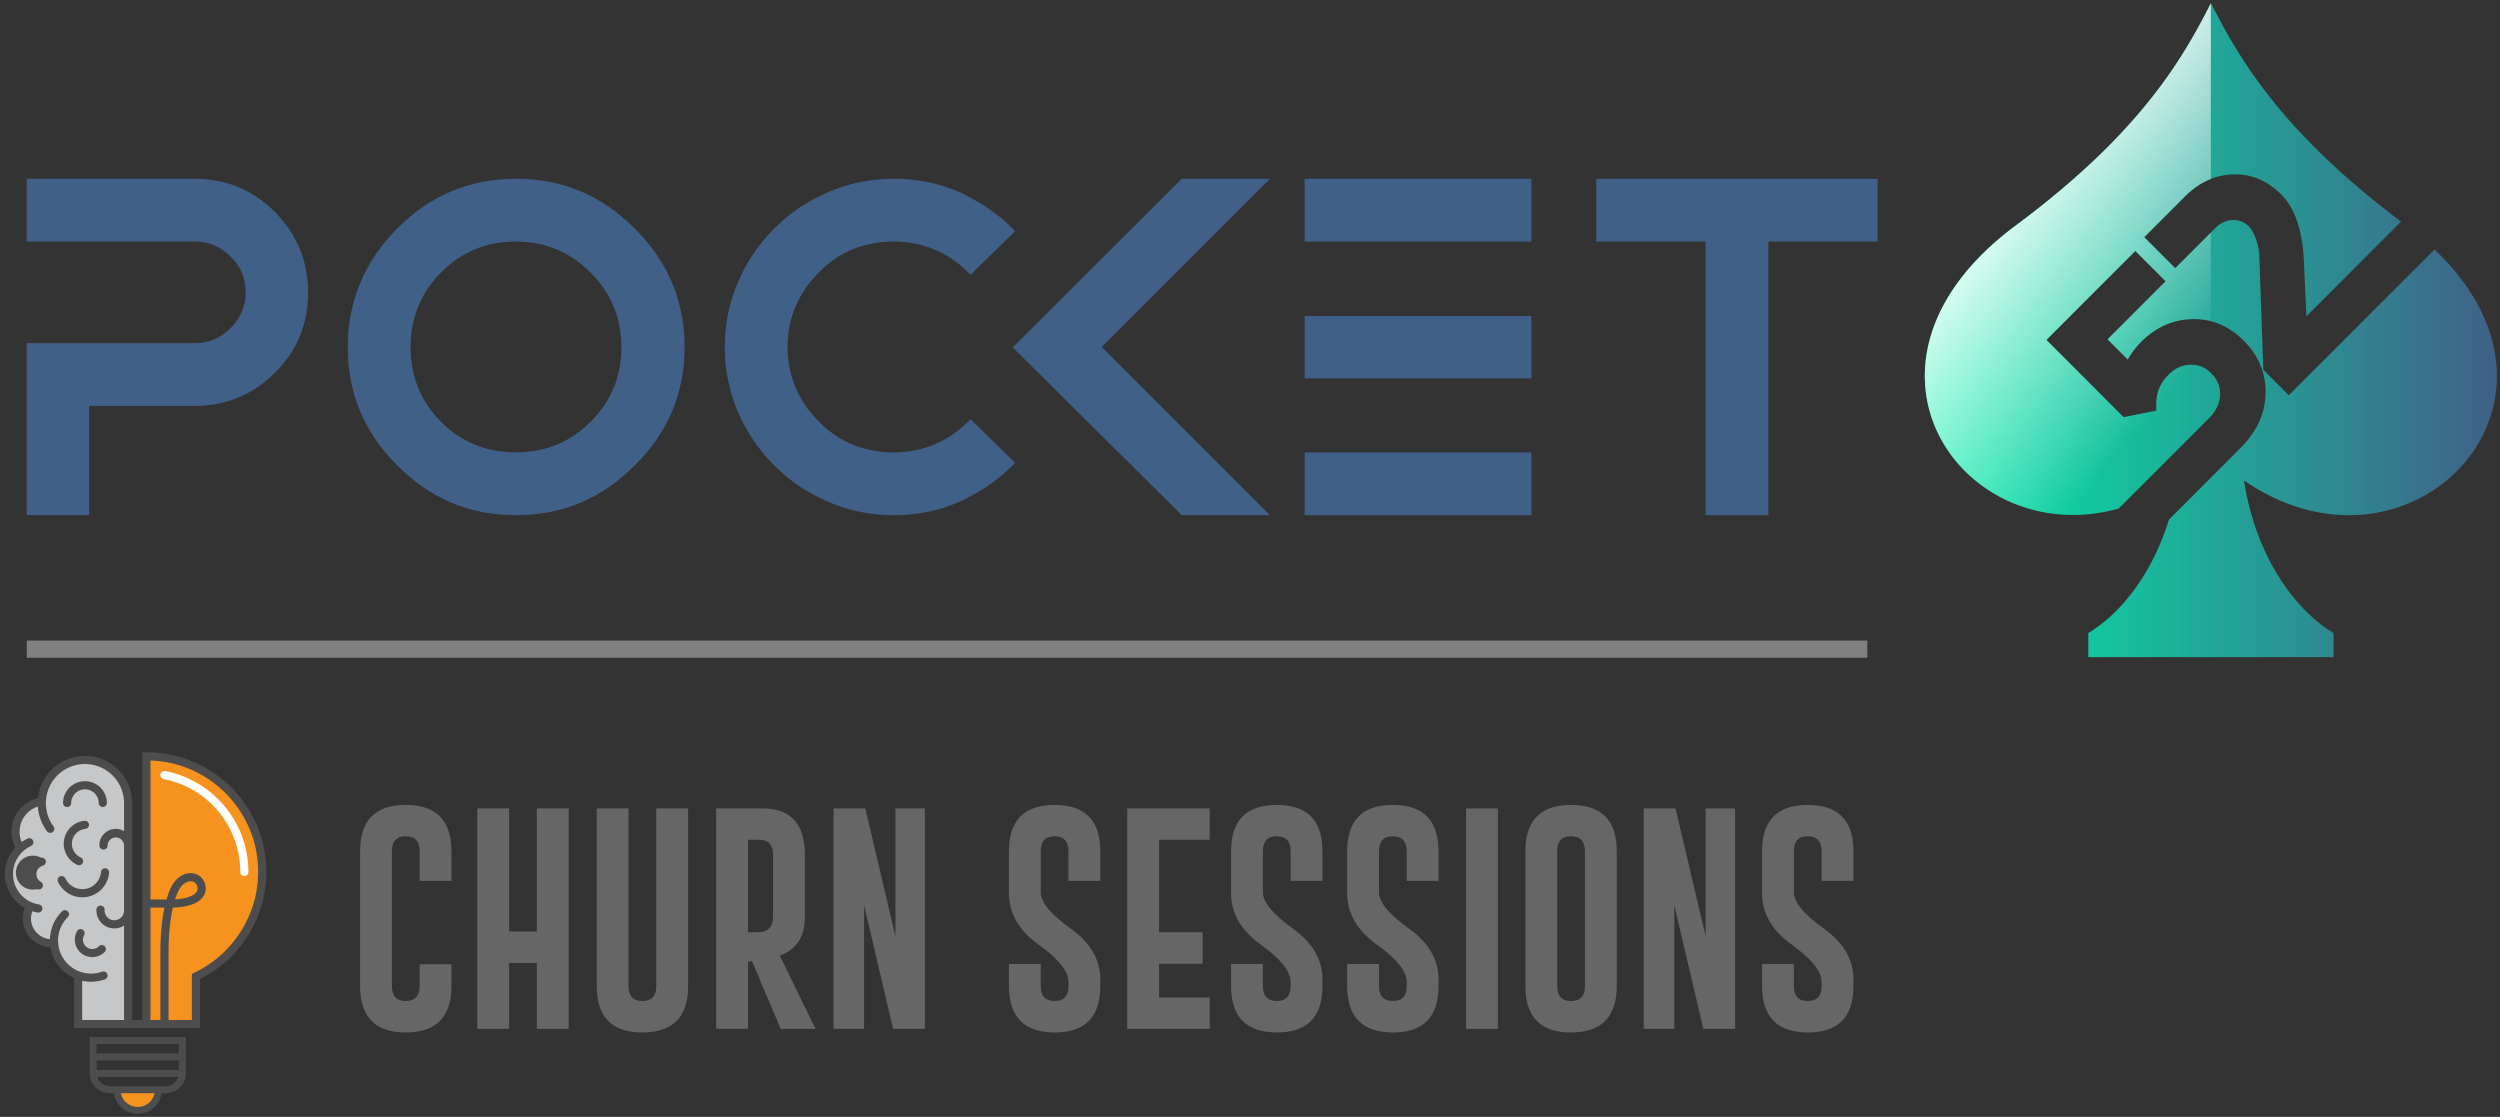 <svg xmlns="http://www.w3.org/2000/svg" xmlns:xlink="http://www.w3.org/1999/xlink" width="291" height="130" viewBox="0 0 291 130"><rect x="0" y="0" width="291" height="130" fill="#333333" stroke="none"/><defs><path id="jokra" d="M1249.693 1988.81h-19.578v7.306h19.578c1.613 0 2.964.567 4.136 1.74 1.178 1.133 1.775 2.537 1.775 4.171 0 1.612-.583 2.98-1.781 4.177-1.166 1.166-2.517 1.733-4.13 1.733h-19.578v20.028h7.259v-12.72h12.319c3.614 0 6.746-1.3 9.306-3.859 2.564-2.517 3.864-5.666 3.864-9.359 0-3.597-1.298-6.744-3.861-9.356-2.563-2.563-5.694-3.862-9.31-3.862z"/><path id="jokrb" d="M1287.06 1988.81c-5.378 0-10.022 1.943-13.804 5.773-3.832 3.833-5.775 8.477-5.775 13.804 0 5.402 1.89 9.917 5.775 13.804 3.886 3.886 8.401 5.774 13.803 5.774 5.402 0 9.917-1.888 13.8-5.77 3.866-3.768 5.826-8.413 5.826-13.808 0-5.344-1.959-9.989-5.823-13.804-3.886-3.885-8.4-5.774-13.803-5.774zm0 31.848c-3.43 0-6.365-1.195-8.72-3.55-2.356-2.356-3.55-5.29-3.55-8.72 0-3.399 1.194-6.317 3.55-8.674 2.421-2.42 5.273-3.598 8.72-3.598 3.366 0 6.284 1.211 8.672 3.598 2.388 2.388 3.598 5.307 3.598 8.673 0 3.446-1.177 6.298-3.598 8.721-2.356 2.355-5.274 3.55-8.673 3.55z"/><path id="jokrc" d="M1339.666 2017.105c-2.403 2.357-5.322 3.553-8.675 3.553-.415 0-.825-.02-1.231-.057a12.991 12.991 0 0 1-3.524-.848l-.041-.014c-1.514-.664-2.781-1.538-3.883-2.685-.134-.129-.253-.269-.38-.403-.397-.433-.79-.872-1.122-1.359-.023-.033-.043-.069-.066-.102a12.882 12.882 0 0 1-1.104-2.005 12.104 12.104 0 0 1-.968-4.798 12.07 12.07 0 0 1 .967-4.793c.31-.709.682-1.375 1.103-2.004.025-.037.048-.077.073-.114.332-.485.723-.922 1.12-1.355.13-.137.252-.28.389-.413 1.082-1.126 2.34-1.995 3.825-2.651.013-.005.024-.012.036-.017a13.032 13.032 0 0 1 3.576-.866c.406-.038.816-.057 1.23-.057 3.353 0 6.272 1.195 8.675 3.553l.315.309 5.183-5.074-.322-.321c-1.603-1.603-3.472-2.9-5.54-3.9l.036-.024-.755-.33c-2.306-1.009-4.86-1.521-7.592-1.521-2.66 0-5.214.528-7.59 1.566-2.417 1.037-4.465 2.413-6.262 4.209l-.003.003-.001.001-.014.015a20.075 20.075 0 0 0-4.19 6.146 19.287 19.287 0 0 0-1.47 5.7c-.057.567-.08 1.142-.085 1.722-.001.072-.011.143-.011.216v.001c0 .072.01.144.01.216.007.58.029 1.155.087 1.722a19.25 19.25 0 0 0 1.47 5.702 20.033 20.033 0 0 0 4.189 6.143l.014.016.003.003v.001l.002.001.004.003.018.017c1.79 1.784 3.832 3.155 6.236 4.185a18.819 18.819 0 0 0 7.593 1.569c2.732 0 5.286-.512 7.592-1.521l.755-.33-.036-.024c2.068-1 3.937-2.297 5.54-3.9l.322-.321-5.183-5.074z"/><path id="jokrd" d="M1364.555 1988.81l-19.676 19.628 19.678 19.527h10.261l-19.579-19.578 19.58-19.578z"/><path id="jokre" d="M1378.86 2012.04v-7.26h26.39v7.26z"/><path id="jokrf" d="M1378.86 2027.97v-7.31h26.39v7.31z"/><path id="jokrg" d="M1378.86 1996.12v-7.31h26.39v7.31z"/><path id="jokrh" d="M1432.83 1988.81h-20.026v7.306h12.72v31.85H1432.84v-31.85h12.72v-7.307z"/><path id="jokri" d="M1484.354 1968.364c-3.367 6.625-8.325 15.186-22.716 25.881-21.77 16.18-6.037 38.019 11.97 32.953l10.53-10.529c.814-.815 1.245-1.731 1.28-2.724.035-.94-.308-1.777-1.02-2.488-.699-.698-1.478-1.032-2.437-.999-.949.018-1.787.402-2.557 1.174-.936.936-1.411 2.059-1.412 3.341l-.003.824-3.795.761-8.992-8.993 10.352-10.353 3.525 3.526-6.759 6.76 2.356 2.357a8.972 8.972 0 0 1 1.57-2.076c1.698-1.698 3.696-2.584 5.94-2.631 2.239-.061 4.269.792 5.977 2.5 1.762 1.76 2.617 3.848 2.546 6.205-.048 2.293-1.029 4.415-2.916 6.3l-8.33 8.331c-1.953 6.345-5.644 10.972-9.383 13.197v2.807h28.549v-2.806c-4.586-2.729-9.1-9.066-10.424-17.759 19.285 13.306 41.055-8.983 22.176-26.878l-16.962 16.962-2.971-2.971-.468-13.448c-.07-.9-.494-2.512-1.214-3.234-1.008-1.008-2.567-.989-3.741.032l-.066.07-4.762 4.761-3.608-3.608 4.761-4.761c1.641-1.64 3.522-2.495 5.593-2.545 2.066-.082 3.966.708 5.586 2.327 1.622 1.621 2.514 4.294 2.654 7.947l.279 6.247 11.025-11.026c-13.927-10.484-18.812-18.902-22.132-25.434z"/><path id="jokrk" d="M1479.463 2028.484c-1.953 6.345-5.644 10.972-9.383 13.197v2.807h14.261v-20.883z"/><path id="jokrm" d="M1461.639 1994.245c-21.771 16.18-6.038 38.019 11.969 32.953l10.53-10.53c.076-.076.133-.159.203-.237v-5.02c-.684-.663-1.445-.985-2.379-.953-.95.017-1.788.402-2.558 1.173-.936.937-1.411 2.06-1.412 3.342l-.003.824-3.795.761-8.992-8.994 10.352-10.352 3.525 3.526-6.759 6.76 2.356 2.357a8.998 8.998 0 0 1 1.57-2.077c1.698-1.697 3.697-2.583 5.94-2.63.743-.02 1.462.07 2.155.249v-10.325l-4.144 4.145-3.608-3.608 4.761-4.762c.924-.921 1.926-1.586 2.991-2.008v-20.451c-3.366 6.622-8.33 15.176-22.702 25.857z"/><path id="jokro" d="M1279.549 2080.241v2.537c0 3.593-1.774 5.394-5.323 5.402-3.541 0-5.311-1.8-5.311-5.402v-15.696c0-3.593 1.77-5.389 5.31-5.389 3.55 0 5.324 1.796 5.324 5.39v3.452h-3.702v-3.453c0-1.152-.536-1.73-1.61-1.739h-.025c-1.063 0-1.596.58-1.596 1.74v15.695c0 1.16.537 1.74 1.61 1.74 1.08 0 1.62-.58 1.62-1.74v-2.537z"/><path id="jokrp" d="M1282.557 2062.099h3.702v14.323h3.23v-14.323h3.703v25.663h-3.702v-7.678h-3.231v7.678h-3.702z"/><path id="jokrq" d="M1307.096 2082.778c0 3.593-1.774 5.394-5.323 5.402-3.541 0-5.311-1.8-5.311-5.402v-20.68h3.7v20.68c0 1.16.538 1.74 1.61 1.74 1.082 0 1.622-.58 1.622-1.74v-20.68h3.702z"/><path id="jokrr" d="M1310.365 2062.099h5.39c3.287.008 4.93 1.809 4.93 5.402v7.272c0 2.259-.972 3.746-2.916 4.46l4.16 8.529h-4.055l-3.336-7.874-.47.065v7.809h-3.703zm3.702 3.649v10.765h.851c.513 0 .867-.035 1.06-.105.67-.27 1.006-.815 1.006-1.635v-7.272c0-1.169-.536-1.753-1.609-1.753z"/><path id="jokrs" d="M1324.022 2062.099h3.702l3.505 14.886v-14.886h3.427v25.663h-3.701l-3.375-14.414v14.414h-3.558z"/><path id="jokrt" d="M1348.142 2080.201v2.577c0 1.16.54 1.74 1.622 1.74 1.072 0 1.608-.58 1.608-1.74v-.47c0-1.239-1.155-2.686-3.465-4.343-2.312-1.649-3.467-3.654-3.467-6.017v-4.866c0-3.593 1.77-5.389 5.31-5.389 3.549 0 5.325 1.796 5.325 5.39v3.452h-3.703v-3.453c0-1.152-.536-1.73-1.608-1.739h-.026c-1.065 0-1.596.58-1.596 1.74v4.786c0 1.143 1.155 2.542 3.466 4.2 2.31 1.648 3.467 3.622 3.467 5.924v.785c0 3.602-1.771 5.402-5.311 5.402-3.55-.008-5.324-1.809-5.324-5.402v-2.577z"/><path id="jokru" d="M1358.213 2062.099h9.6v3.649h-5.898v10.765h5.074v3.663h-5.074v3.937h5.899v3.649h-9.601z"/><path id="jokrv" d="M1374.001 2080.201v2.577c0 1.16.54 1.74 1.622 1.74 1.072 0 1.608-.58 1.608-1.74v-.47c0-1.239-1.155-2.686-3.465-4.343-2.312-1.649-3.467-3.654-3.467-6.017v-4.866c0-3.593 1.77-5.389 5.31-5.389 3.549 0 5.325 1.796 5.325 5.39v3.452h-3.703v-3.453c0-1.152-.536-1.73-1.608-1.739h-.026c-1.065 0-1.596.58-1.596 1.74v4.786c0 1.143 1.155 2.542 3.466 4.2 2.31 1.648 3.467 3.622 3.467 5.924v.785c0 3.602-1.771 5.402-5.311 5.402-3.55-.008-5.324-1.809-5.324-5.402v-2.577z"/><path id="jokrw" d="M1387.513 2080.201v2.577c0 1.16.54 1.74 1.622 1.74 1.072 0 1.608-.58 1.608-1.74v-.47c0-1.239-1.155-2.686-3.465-4.343-2.312-1.649-3.467-3.654-3.467-6.017v-4.866c0-3.593 1.77-5.389 5.31-5.389 3.549 0 5.325 1.796 5.325 5.39v3.452h-3.703v-3.453c0-1.152-.536-1.73-1.608-1.739h-.026c-1.065 0-1.596.58-1.596 1.74v4.786c0 1.143 1.155 2.542 3.466 4.2 2.31 1.648 3.467 3.622 3.467 5.924v.785c0 3.602-1.771 5.402-5.311 5.402-3.55-.008-5.324-1.809-5.324-5.402v-2.577z"/><path id="jokrx" d="M1397.65 2087.76v-25.66h3.7v25.66z"/><path id="jokry" d="M1415.19 2082.778c0 3.593-1.775 5.394-5.324 5.403-3.54 0-5.31-1.801-5.31-5.403v-15.696c0-3.593 1.77-5.389 5.31-5.389 3.55 0 5.324 1.796 5.324 5.389zm-3.702-15.696c0-1.151-.536-1.73-1.608-1.739h-.027c-1.064 0-1.595.58-1.595 1.739v15.696c0 1.16.536 1.741 1.608 1.741 1.081 0 1.622-.581 1.622-1.741z"/><path id="jokrz" d="M1418.33 2062.099h3.701l3.505 14.886v-14.886h3.427v25.663h-3.7l-3.376-14.414v14.414h-3.558z"/><path id="jokrA" d="M1435.805 2080.201v2.577c0 1.16.54 1.74 1.622 1.74 1.072 0 1.608-.58 1.608-1.74v-.47c0-1.239-1.155-2.686-3.465-4.343-2.312-1.649-3.467-3.654-3.467-6.017v-4.866c0-3.593 1.77-5.389 5.31-5.389 3.549 0 5.325 1.796 5.325 5.39v3.452h-3.703v-3.453c0-1.152-.536-1.73-1.608-1.739h-.026c-1.065 0-1.596.58-1.596 1.74v4.786c0 1.143 1.155 2.542 3.466 4.2 2.31 1.648 3.467 3.622 3.467 5.924v.785c0 3.602-1.771 5.402-5.311 5.402-3.55-.008-5.324-1.809-5.324-5.402v-2.577z"/><path id="jokrB" d="M1244.075 2056.041h-.036v31.161h5.77v-5.543c4.56-2.152 7.715-6.792 7.715-12.169 0-7.428-6.02-13.449-13.449-13.449z"/><path id="jokrC" d="M1243.036 2097.249a2.401 2.401 0 0 0 2.401-2.401h-4.801a2.401 2.401 0 0 0 2.4 2.4z"/><path id="jokrD" d="M1248.631 2088.72v4.223c0 1.272-1.071 2.307-2.388 2.307h-.433a2.806 2.806 0 0 1-2.773 2.4 2.807 2.807 0 0 1-2.774-2.4h-.433c-1.317 0-2.388-1.035-2.388-2.307v-4.222zm-.811 3.82v-1.11h-9.58v1.11zm-4.783 4.307c.964 0 1.772-.686 1.959-1.597h-3.919a2.003 2.003 0 0 0 1.96 1.597zm4.783-6.227v-1.1h-9.58v1.1zm-1.577 3.827c.727 0 1.34-.468 1.526-1.103h-9.465c.186.635.799 1.103 1.526 1.103z"/><path id="jokrE" d="M1255.44 2069.972a.474.474 0 0 1-.474-.474c0-5.28-3.757-9.828-8.934-10.817a.475.475 0 0 1 .179-.932c5.622 1.074 9.703 6.015 9.703 11.749a.474.474 0 0 1-.474.474z"/><path id="jokrF" d="M1236.89 2056.535a5.025 5.025 0 0 0-5.021 4.849 8.372 8.372 0 0 0-.39.062 3.553 3.553 0 0 0-2.57 4.317c.043.162.184.48.413 1.015-.676.726-1.28 1.866-1.28 2.935 0 1.584.758 2.988 2.49 3.732-.298.659-.398 1.202-.398 1.542a2.89 2.89 0 0 0 2.89 2.889c.025 0 .13-.008.269-.021.118 1.753 1.296 3.147 2.888 3.707 0 3.05-.014 5.565-.014 5.565h5.749v-25.566a5.026 5.026 0 0 0-5.026-5.027z"/><path id="jokrG" d="M1244.075 2055.567c7.678 0 13.924 6.246 13.924 13.923 0 2.69-.77 5.302-2.224 7.55a13.958 13.958 0 0 1-5.492 4.916v5.72h-14.665v-5.776c0-.02.003-.036.005-.054a4.807 4.807 0 0 1-2.75-3.577 3.367 3.367 0 0 1-3.213-3.36c0-.485.099-.872.23-1.21a4.519 4.519 0 0 1-2.322-3.962c0-1.162.447-2.256 1.208-3.081a4.005 4.005 0 0 1 .117-3.904 4.006 4.006 0 0 1 2.47-1.843l.059-.013a5.507 5.507 0 0 1 5.468-4.912 5.505 5.505 0 0 1 5.499 5.499c0 .017-.003.032-.004.048 0 .016.004.03.004.048v12.504l.002.027-.002.01v12.609h1.176v-31.162zm-2.634 6.012c0-.017.003-.032.005-.048-.002-.016-.005-.031-.005-.048a4.557 4.557 0 0 0-4.551-4.551 4.557 4.557 0 0 0-4.552 4.55c0 .995.315 1.939.91 2.732a.475.475 0 0 1-.758.569 5.438 5.438 0 0 1-1.085-2.9 3.082 3.082 0 0 0-1.886 4.126c.225-.157.466-.294.722-.41a.475.475 0 0 1 .39.865 3.597 3.597 0 0 0-2.114 3.273 3.572 3.572 0 0 0 2.996 3.539.475.475 0 1 1-.155.936 4.667 4.667 0 0 1-.594-.14c-.098.26-.156.517-.156.837 0 1.26.97 2.298 2.204 2.406a4.755 4.755 0 0 1 1.399-3.22.474.474 0 1 1 .67.67 3.821 3.821 0 0 0-1.115 2.978 3.846 3.846 0 0 0 5.12 3.362.474.474 0 1 1 .318.893 4.778 4.778 0 0 1-2.638.163v4.568h4.875v-10.998a2.075 2.075 0 0 1-2.383-.082 2.07 2.07 0 0 1-.83-1.795.474.474 0 1 1 .947.058 1.13 1.13 0 0 0 .453.979c.242.182.54.259.842.216a1.14 1.14 0 0 0 .97-1.028v-7.691a.962.962 0 0 0-1.921 0 .475.475 0 1 1-.948 0c0-1.052.856-1.91 1.909-1.91a1.9 1.9 0 0 1 .96.263zm4.23 17.25c0-1.961.17-3.74.476-5.181h-1.633v13.08h1.158zm3.935 2.4c4.522-2.133 7.444-6.741 7.444-11.74 0-7.006-5.584-12.734-12.536-12.966v16.177h1.867c.279-.97.633-1.723 1.046-2.19.553-.624 1.269-.94 1.963-.867a1.699 1.699 0 0 1 1.31.862c.32.565.327 1.219.018 1.749-.354.607-1.266 1.324-3.598 1.39-.298 1.312-.5 3.06-.5 5.186v7.898h2.714v-5.37zm-2.227-8.545c1.842-.101 2.373-.656 2.52-.907.19-.327.067-.645-.024-.804a.739.739 0 0 0-.68-.392c-.355 0-.744.204-1.058.558-.263.297-.526.818-.758 1.545z"/><path id="jokrH" d="M1231.776 2067.842a1.976 1.976 0 1 0-.459 3.648.475.475 0 0 0 .454-.833 1.027 1.027 0 0 1 .238-1.896.475.475 0 0 0-.233-.919z"/><path id="jokrI" d="M1236.932 2064.483a.474.474 0 1 0-.097-.943 2.693 2.693 0 0 0-2.402 2.951 2.702 2.702 0 0 0 1.575 2.181.476.476 0 0 0 .627-.238.475.475 0 0 0-.238-.627 1.753 1.753 0 0 1-1.021-1.413 1.744 1.744 0 0 1 1.556-1.91z"/><path id="jokrJ" d="M1237.51 2071.291a2.183 2.183 0 0 1-2.901-1.045.474.474 0 0 0-.858.404 3.134 3.134 0 0 0 4.163 1.5 3.14 3.14 0 0 0 1.786-2.568.474.474 0 1 0-.945-.08 2.189 2.189 0 0 1-1.245 1.79z"/><path id="jokrK" d="M1237.212 2078.326a1.088 1.088 0 0 1-.42-1.478.474.474 0 1 0-.828-.462 2.036 2.036 0 0 0 3.246 2.4.475.475 0 0 0-.685-.656 1.086 1.086 0 0 1-1.313.196z"/><path id="jokrL" d="M1236.89 2058.93a2.557 2.557 0 0 0-2.554 2.554.475.475 0 0 0 .949 0c0-.885.72-1.606 1.605-1.606s1.605.721 1.605 1.606a.475.475 0 0 0 .949 0 2.557 2.557 0 0 0-2.554-2.554z"/><path id="jokrM" d="M1230.115 2043.56h214.244"/><linearGradient id="jokrj" x1="1451.05" x2="1517.63" y1="2006.43" y2="2006.43" gradientUnits="userSpaceOnUse"><stop offset="0" stop-color="#00efa9"/><stop offset="1" stop-color="#416087"/></linearGradient><linearGradient id="jokrl" x1="1438.55" x2="1503.78" y1="2001.1" y2="2056.69" gradientUnits="userSpaceOnUse"><stop offset="0" stop-color="#fff"/><stop offset=".08" stop-color="#fff"/><stop offset=".46" stop-color="#fff" stop-opacity="0"/><stop offset="1" stop-color="#fff" stop-opacity="0"/></linearGradient><linearGradient id="jokrn" x1="1454.49" x2="1519.72" y1="1982.4" y2="2038" gradientUnits="userSpaceOnUse"><stop offset="0" stop-color="#fff"/><stop offset=".08" stop-color="#fff"/><stop offset=".46" stop-color="#fff" stop-opacity="0"/><stop offset="1" stop-color="#fff" stop-opacity="0"/></linearGradient></defs><g><g transform="translate(-1227 -1968)"><use fill="#416087" xlink:href="#jokra"/></g><g transform="translate(-1227 -1968)"><use fill="#416087" xlink:href="#jokrb"/></g><g transform="translate(-1227 -1968)"><use fill="#416087" xlink:href="#jokrc"/></g><g transform="translate(-1227 -1968)"><use fill="#416087" xlink:href="#jokrd"/></g><g transform="translate(-1227 -1968)"><use fill="#416087" xlink:href="#jokre"/></g><g transform="translate(-1227 -1968)"><use fill="#416087" xlink:href="#jokrf"/></g><g transform="translate(-1227 -1968)"><use fill="#416087" xlink:href="#jokrg"/></g><g transform="translate(-1227 -1968)"><use fill="#416087" xlink:href="#jokrh"/></g><g transform="translate(-1227 -1968)"><use fill="url(#jokrj)" xlink:href="#jokri"/></g><g clip-path="url(#clip-0:68:sm)" transform="translate(-1227 -1968)"><use fill="url(#jokrl)" xlink:href="#jokrk"/></g><g clip-path="url(#clip-0:67:sm)" transform="translate(-1227 -1968)"><use fill="url(#jokrn)" xlink:href="#jokrm"/></g><g transform="translate(-1227 -1968)"><use fill="#666" xlink:href="#jokro"/></g><g transform="translate(-1227 -1968)"><use fill="#666" xlink:href="#jokrp"/></g><g transform="translate(-1227 -1968)"><use fill="#666" xlink:href="#jokrq"/></g><g transform="translate(-1227 -1968)"><use fill="#666" xlink:href="#jokrr"/></g><g transform="translate(-1227 -1968)"><use fill="#666" xlink:href="#jokrs"/></g><g transform="translate(-1227 -1968)"><use fill="#666" xlink:href="#jokrt"/></g><g transform="translate(-1227 -1968)"><use fill="#666" xlink:href="#jokru"/></g><g transform="translate(-1227 -1968)"><use fill="#666" xlink:href="#jokrv"/></g><g transform="translate(-1227 -1968)"><use fill="#666" xlink:href="#jokrw"/></g><g transform="translate(-1227 -1968)"><use fill="#666" xlink:href="#jokrx"/></g><g transform="translate(-1227 -1968)"><use fill="#666" xlink:href="#jokry"/></g><g transform="translate(-1227 -1968)"><use fill="#666" xlink:href="#jokrz"/></g><g transform="translate(-1227 -1968)"><use fill="#666" xlink:href="#jokrA"/></g><g transform="translate(-1227 -1968)"><use fill="#f6921e" xlink:href="#jokrB"/></g><g transform="translate(-1227 -1968)"><use fill="#f6921e" xlink:href="#jokrC"/></g><g transform="translate(-1227 -1968)"><use fill="#4d4d4d" xlink:href="#jokrD"/></g><g transform="translate(-1227 -1968)"><use fill="#fff" xlink:href="#jokrE"/></g><g transform="translate(-1227 -1968)"><use fill="#c5c7c9" xlink:href="#jokrF"/></g><g transform="translate(-1227 -1968)"><use fill="#4d4d4d" xlink:href="#jokrG"/></g><g transform="translate(-1227 -1968)"><use fill="#4d4d4d" xlink:href="#jokrH"/></g><g transform="translate(-1227 -1968)"><use fill="#4d4d4d" xlink:href="#jokrI"/></g><g transform="translate(-1227 -1968)"><use fill="#4d4d4d" xlink:href="#jokrJ"/></g><g transform="translate(-1227 -1968)"><use fill="#4d4d4d" xlink:href="#jokrK"/></g><g transform="translate(-1227 -1968)"><use fill="#4d4d4d" xlink:href="#jokrL"/></g><g transform="translate(-1227 -1968)"><use fill="#fff" fill-opacity="0" stroke="gray" stroke-miterlimit="50" stroke-width="2" xlink:href="#jokrM"/></g></g></svg>